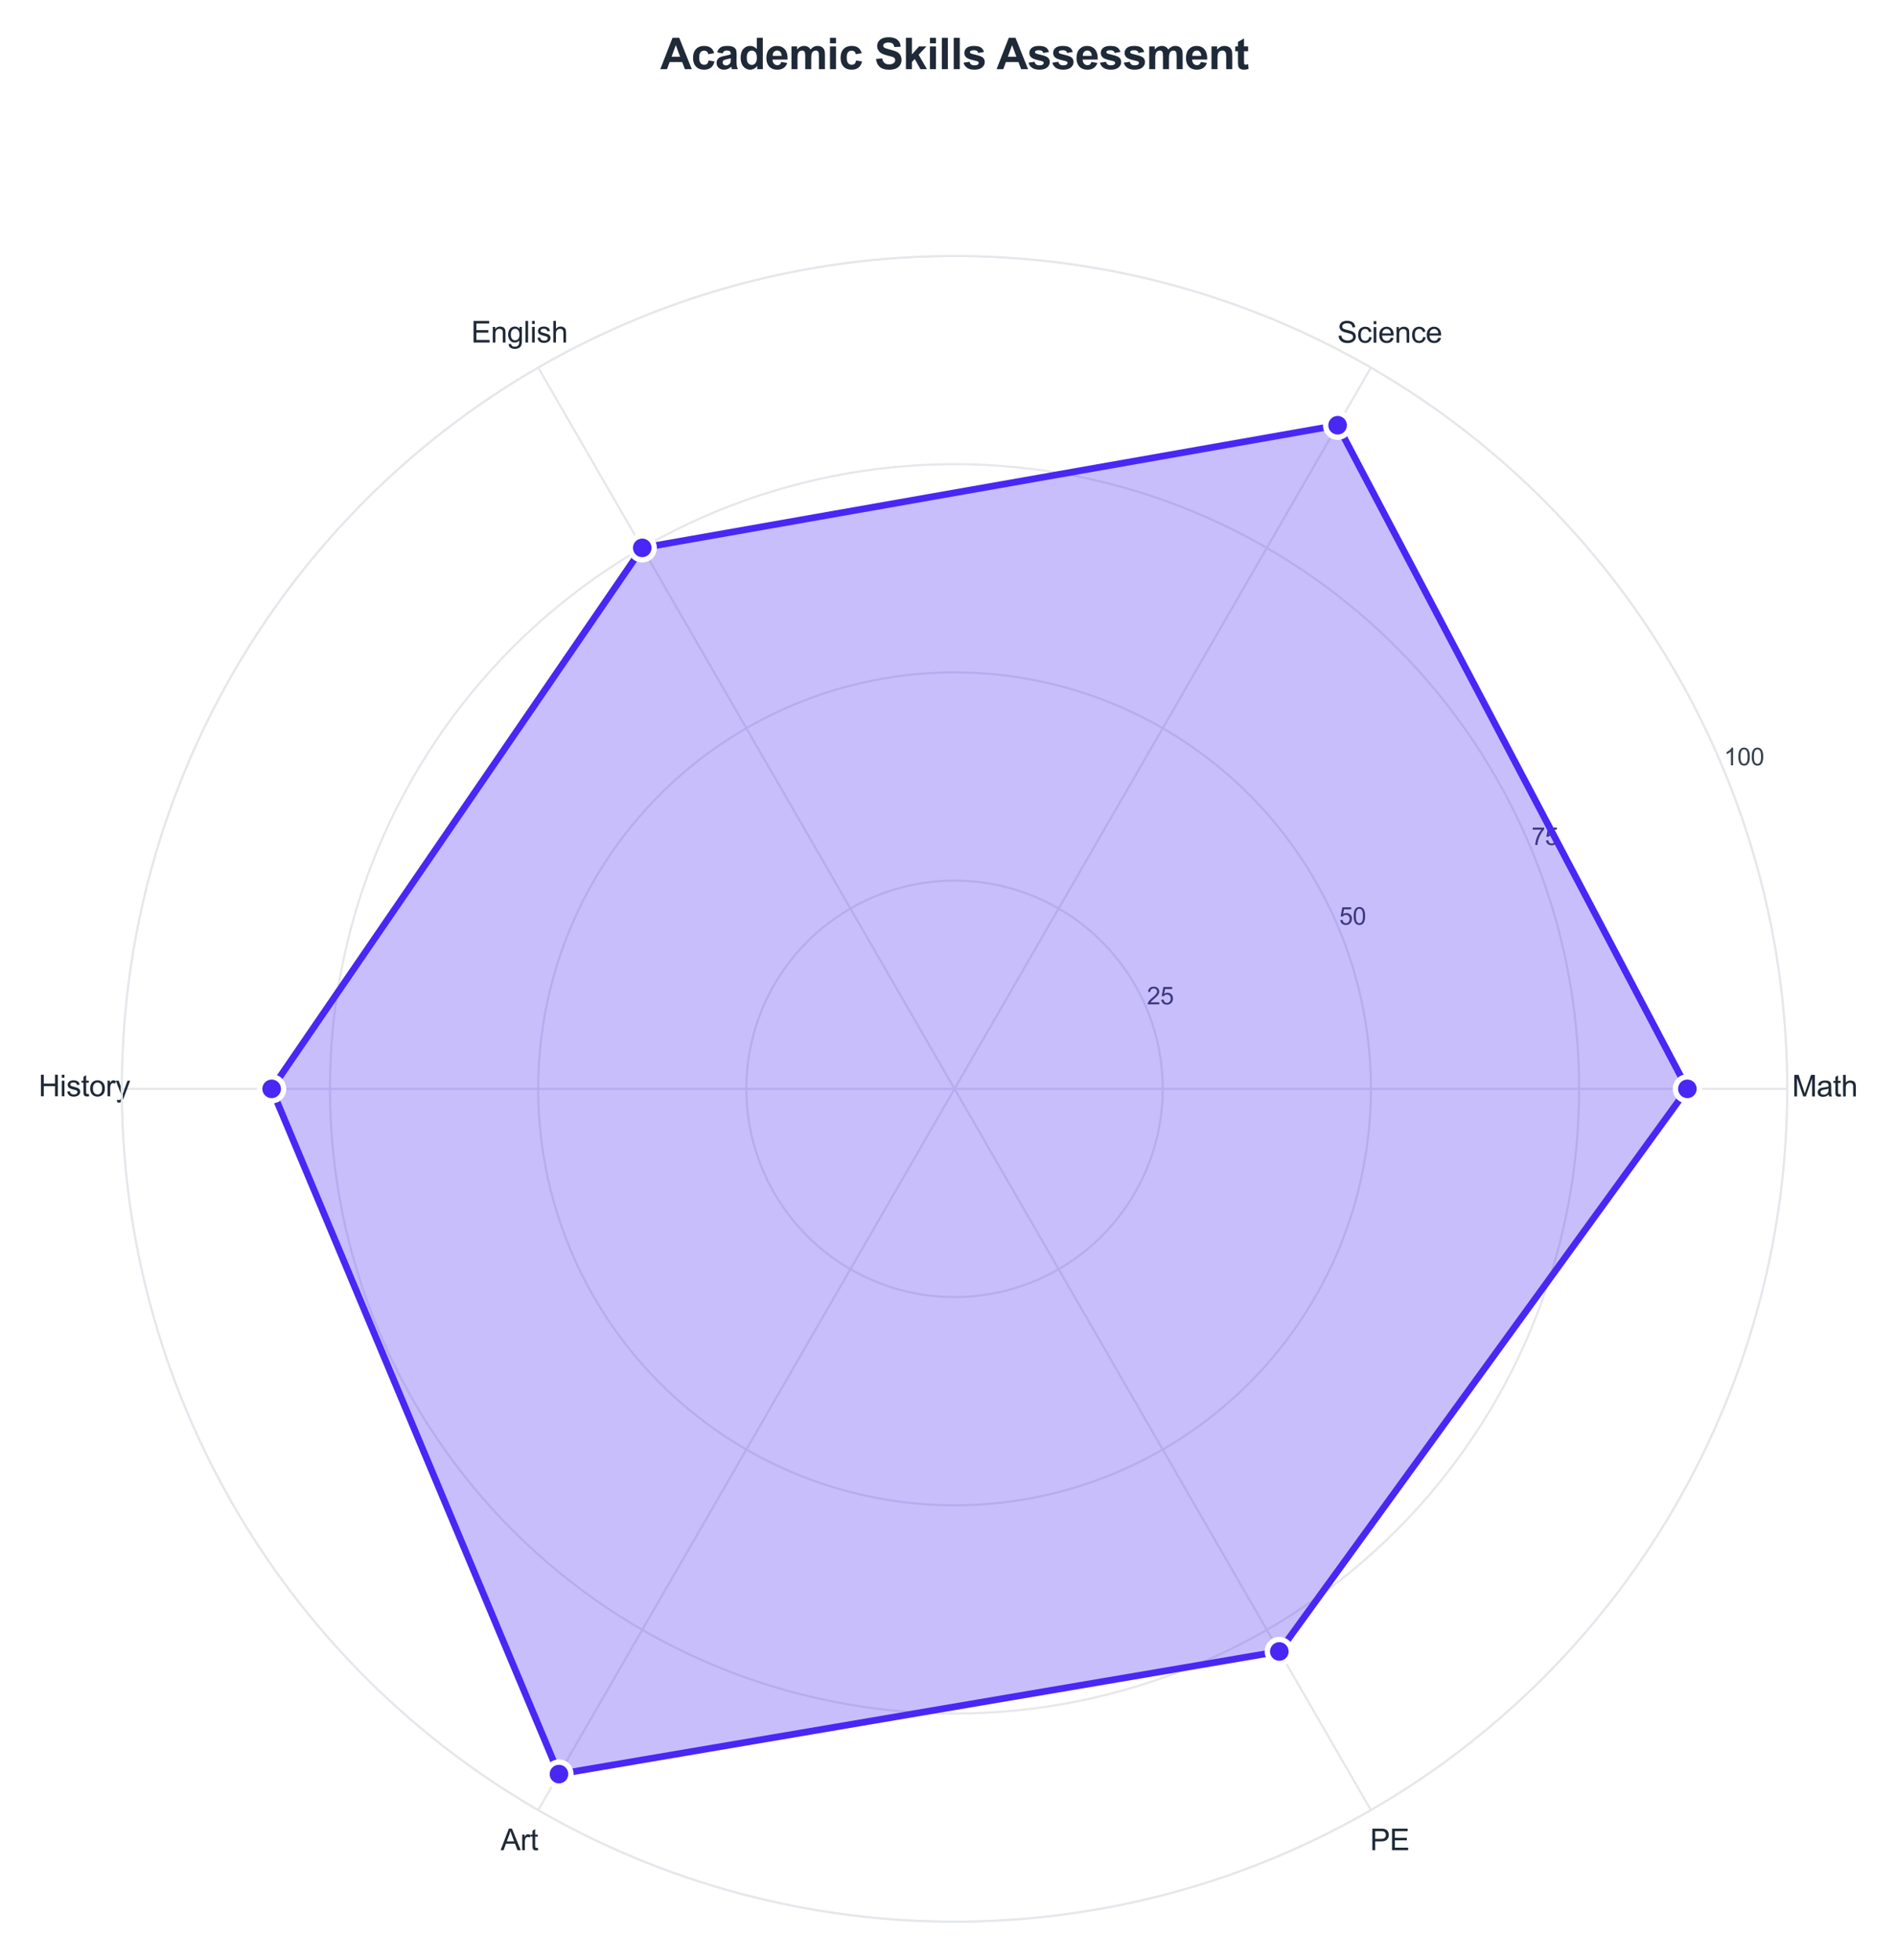 <?xml version="1.0" encoding="utf-8" standalone="no"?>
<!DOCTYPE svg PUBLIC "-//W3C//DTD SVG 1.1//EN"
  "http://www.w3.org/Graphics/SVG/1.1/DTD/svg11.dtd">
<svg xmlns:xlink="http://www.w3.org/1999/xlink" viewBox="0 0 708.666 732.583" xmlns="http://www.w3.org/2000/svg" version="1.1">
 <defs>
  <style type="text/css">*{stroke-linejoin: round; stroke-linecap: butt}</style>
 </defs>
 <g id="figure_1">
  <g id="patch_1">
   <path d="M 0 732.583 
L 708.666 732.583 
L 708.666 -0 
L 0 -0 
z
" style="fill: #ffffff"/>
  </g>
  <g id="axes_1">
   <g id="patch_2">
    <path d="M 668.04 406.919 
C 668.04 366.044 659.988 325.567 644.346 287.803 
C 628.704 250.04 605.776 215.725 576.873 186.822 
C 547.97 157.919 513.655 134.99 475.891 119.348 
C 438.128 103.706 397.651 95.655 356.776 95.655 
C 315.901 95.655 275.424 103.706 237.66 119.348 
C 199.897 134.99 165.582 157.919 136.679 186.822 
C 107.776 215.725 84.848 250.04 69.205 287.803 
C 53.563 325.567 45.512 366.044 45.512 406.919 
C 45.512 447.794 53.563 488.271 69.205 526.034 
C 84.848 563.798 107.776 598.113 136.679 627.016 
C 165.582 655.918 199.897 678.847 237.66 694.489 
C 275.424 710.131 315.901 718.183 356.776 718.183 
C 397.651 718.183 438.128 710.131 475.891 694.489 
C 513.655 678.847 547.97 655.918 576.873 627.016 
C 605.776 598.113 628.704 563.798 644.346 526.034 
C 659.988 488.271 668.04 447.794 668.04 406.919 
M 356.776 406.919 
C 356.776 406.919 356.776 406.919 356.776 406.919 
C 356.776 406.919 356.776 406.919 356.776 406.919 
C 356.776 406.919 356.776 406.919 356.776 406.919 
C 356.776 406.919 356.776 406.919 356.776 406.919 
C 356.776 406.919 356.776 406.919 356.776 406.919 
C 356.776 406.919 356.776 406.919 356.776 406.919 
C 356.776 406.919 356.776 406.919 356.776 406.919 
C 356.776 406.919 356.776 406.919 356.776 406.919 
C 356.776 406.919 356.776 406.919 356.776 406.919 
C 356.776 406.919 356.776 406.919 356.776 406.919 
C 356.776 406.919 356.776 406.919 356.776 406.919 
C 356.776 406.919 356.776 406.919 356.776 406.919 
C 356.776 406.919 356.776 406.919 356.776 406.919 
C 356.776 406.919 356.776 406.919 356.776 406.919 
C 356.776 406.919 356.776 406.919 356.776 406.919 
C 356.776 406.919 356.776 406.919 356.776 406.919 
z
" style="fill: #ffffff"/>
   </g>
   <g id="matplotlib.axis_1">
    <g id="xtick_1">
     <g id="line2d_1">
      <path d="M 356.776 406.919 
L 668.04 406.919 
" clip-path="url(#p0f8db0bcf5)" style="fill: none; stroke: #e5e7eb; stroke-width: 0.8; stroke-linecap: round"/>
     </g>
     <g id="text_1">
      <!-- Math -->
      <g style="fill: #1f2937" transform="translate(669.814 409.762) scale(0.11 -0.11)">
       <defs>
        <path id="ArialMT-4d" d="M 475 0 
L 475 4581 
L 1388 4581 
L 2472 1338 
Q 2622 884 2691 659 
Q 2769 909 2934 1394 
L 4031 4581 
L 4847 4581 
L 4847 0 
L 4263 0 
L 4263 3834 
L 2931 0 
L 2384 0 
L 1059 3900 
L 1059 0 
L 475 0 
z
" transform="scale(0.016)"/>
        <path id="ArialMT-61" d="M 2588 409 
Q 2275 144 1986 34 
Q 1697 -75 1366 -75 
Q 819 -75 525 192 
Q 231 459 231 875 
Q 231 1119 342 1320 
Q 453 1522 633 1644 
Q 813 1766 1038 1828 
Q 1203 1872 1538 1913 
Q 2219 1994 2541 2106 
Q 2544 2222 2544 2253 
Q 2544 2597 2384 2738 
Q 2169 2928 1744 2928 
Q 1347 2928 1158 2789 
Q 969 2650 878 2297 
L 328 2372 
Q 403 2725 575 2942 
Q 747 3159 1072 3276 
Q 1397 3394 1825 3394 
Q 2250 3394 2515 3294 
Q 2781 3194 2906 3042 
Q 3031 2891 3081 2659 
Q 3109 2516 3109 2141 
L 3109 1391 
Q 3109 606 3145 398 
Q 3181 191 3288 0 
L 2700 0 
Q 2613 175 2588 409 
z
M 2541 1666 
Q 2234 1541 1622 1453 
Q 1275 1403 1131 1340 
Q 988 1278 909 1158 
Q 831 1038 831 891 
Q 831 666 1001 516 
Q 1172 366 1500 366 
Q 1825 366 2078 508 
Q 2331 650 2450 897 
Q 2541 1088 2541 1459 
L 2541 1666 
z
" transform="scale(0.016)"/>
        <path id="ArialMT-74" d="M 1650 503 
L 1731 6 
Q 1494 -44 1306 -44 
Q 1000 -44 831 53 
Q 663 150 594 308 
Q 525 466 525 972 
L 525 2881 
L 113 2881 
L 113 3319 
L 525 3319 
L 525 4141 
L 1084 4478 
L 1084 3319 
L 1650 3319 
L 1650 2881 
L 1084 2881 
L 1084 941 
Q 1084 700 1114 631 
Q 1144 563 1211 522 
Q 1278 481 1403 481 
Q 1497 481 1650 503 
z
" transform="scale(0.016)"/>
        <path id="ArialMT-68" d="M 422 0 
L 422 4581 
L 984 4581 
L 984 2938 
Q 1378 3394 1978 3394 
Q 2347 3394 2619 3248 
Q 2891 3103 3008 2847 
Q 3125 2591 3125 2103 
L 3125 0 
L 2563 0 
L 2563 2103 
Q 2563 2525 2380 2717 
Q 2197 2909 1863 2909 
Q 1613 2909 1392 2779 
Q 1172 2650 1078 2428 
Q 984 2206 984 1816 
L 984 0 
L 422 0 
z
" transform="scale(0.016)"/>
       </defs>
       <use xlink:href="#ArialMT-4d"/>
       <use xlink:href="#ArialMT-61" transform="translate(83.301 0)"/>
       <use xlink:href="#ArialMT-74" transform="translate(138.916 0)"/>
       <use xlink:href="#ArialMT-68" transform="translate(166.699 0)"/>
      </g>
     </g>
    </g>
    <g id="xtick_2">
     <g id="line2d_2">
      <path d="M 356.776 406.919 
L 512.408 137.356 
" clip-path="url(#p0f8db0bcf5)" style="fill: none; stroke: #e5e7eb; stroke-width: 0.8; stroke-linecap: round"/>
     </g>
     <g id="text_2">
      <!-- Science -->
      <g style="fill: #1f2937" transform="translate(499.842 128.076) scale(0.11 -0.11)">
       <defs>
        <path id="ArialMT-53" d="M 288 1472 
L 859 1522 
Q 900 1178 1048 958 
Q 1197 738 1509 602 
Q 1822 466 2213 466 
Q 2559 466 2825 569 
Q 3091 672 3220 851 
Q 3350 1031 3350 1244 
Q 3350 1459 3225 1620 
Q 3100 1781 2813 1891 
Q 2628 1963 1997 2114 
Q 1366 2266 1113 2400 
Q 784 2572 623 2826 
Q 463 3081 463 3397 
Q 463 3744 659 4045 
Q 856 4347 1234 4503 
Q 1613 4659 2075 4659 
Q 2584 4659 2973 4495 
Q 3363 4331 3572 4012 
Q 3781 3694 3797 3291 
L 3216 3247 
Q 3169 3681 2898 3903 
Q 2628 4125 2100 4125 
Q 1550 4125 1298 3923 
Q 1047 3722 1047 3438 
Q 1047 3191 1225 3031 
Q 1400 2872 2139 2705 
Q 2878 2538 3153 2413 
Q 3553 2228 3743 1945 
Q 3934 1663 3934 1294 
Q 3934 928 3725 604 
Q 3516 281 3123 101 
Q 2731 -78 2241 -78 
Q 1619 -78 1198 103 
Q 778 284 539 648 
Q 300 1013 288 1472 
z
" transform="scale(0.016)"/>
        <path id="ArialMT-63" d="M 2588 1216 
L 3141 1144 
Q 3050 572 2676 248 
Q 2303 -75 1759 -75 
Q 1078 -75 664 370 
Q 250 816 250 1647 
Q 250 2184 428 2587 
Q 606 2991 970 3192 
Q 1334 3394 1763 3394 
Q 2303 3394 2647 3120 
Q 2991 2847 3088 2344 
L 2541 2259 
Q 2463 2594 2264 2762 
Q 2066 2931 1784 2931 
Q 1359 2931 1093 2626 
Q 828 2322 828 1663 
Q 828 994 1084 691 
Q 1341 388 1753 388 
Q 2084 388 2306 591 
Q 2528 794 2588 1216 
z
" transform="scale(0.016)"/>
        <path id="ArialMT-69" d="M 425 3934 
L 425 4581 
L 988 4581 
L 988 3934 
L 425 3934 
z
M 425 0 
L 425 3319 
L 988 3319 
L 988 0 
L 425 0 
z
" transform="scale(0.016)"/>
        <path id="ArialMT-65" d="M 2694 1069 
L 3275 997 
Q 3138 488 2766 206 
Q 2394 -75 1816 -75 
Q 1088 -75 661 373 
Q 234 822 234 1631 
Q 234 2469 665 2931 
Q 1097 3394 1784 3394 
Q 2450 3394 2872 2941 
Q 3294 2488 3294 1666 
Q 3294 1616 3291 1516 
L 816 1516 
Q 847 969 1125 678 
Q 1403 388 1819 388 
Q 2128 388 2347 550 
Q 2566 713 2694 1069 
z
M 847 1978 
L 2700 1978 
Q 2663 2397 2488 2606 
Q 2219 2931 1791 2931 
Q 1403 2931 1139 2672 
Q 875 2413 847 1978 
z
" transform="scale(0.016)"/>
        <path id="ArialMT-6e" d="M 422 0 
L 422 3319 
L 928 3319 
L 928 2847 
Q 1294 3394 1984 3394 
Q 2284 3394 2536 3286 
Q 2788 3178 2913 3003 
Q 3038 2828 3088 2588 
Q 3119 2431 3119 2041 
L 3119 0 
L 2556 0 
L 2556 2019 
Q 2556 2363 2490 2533 
Q 2425 2703 2258 2804 
Q 2091 2906 1866 2906 
Q 1506 2906 1245 2678 
Q 984 2450 984 1813 
L 984 0 
L 422 0 
z
" transform="scale(0.016)"/>
       </defs>
       <use xlink:href="#ArialMT-53"/>
       <use xlink:href="#ArialMT-63" transform="translate(66.699 0)"/>
       <use xlink:href="#ArialMT-69" transform="translate(116.699 0)"/>
       <use xlink:href="#ArialMT-65" transform="translate(138.916 0)"/>
       <use xlink:href="#ArialMT-6e" transform="translate(194.531 0)"/>
       <use xlink:href="#ArialMT-63" transform="translate(250.146 0)"/>
       <use xlink:href="#ArialMT-65" transform="translate(300.146 0)"/>
      </g>
     </g>
    </g>
    <g id="xtick_3">
     <g id="line2d_3">
      <path d="M 356.776 406.919 
L 201.144 137.356 
" clip-path="url(#p0f8db0bcf5)" style="fill: none; stroke: #e5e7eb; stroke-width: 0.8; stroke-linecap: round"/>
     </g>
     <g id="text_3">
      <!-- English -->
      <g style="fill: #1f2937" transform="translate(176.106 128.011) scale(0.11 -0.11)">
       <defs>
        <path id="ArialMT-45" d="M 506 0 
L 506 4581 
L 3819 4581 
L 3819 4041 
L 1113 4041 
L 1113 2638 
L 3647 2638 
L 3647 2100 
L 1113 2100 
L 1113 541 
L 3925 541 
L 3925 0 
L 506 0 
z
" transform="scale(0.016)"/>
        <path id="ArialMT-67" d="M 319 -275 
L 866 -356 
Q 900 -609 1056 -725 
Q 1266 -881 1628 -881 
Q 2019 -881 2231 -725 
Q 2444 -569 2519 -288 
Q 2563 -116 2559 434 
Q 2191 0 1641 0 
Q 956 0 581 494 
Q 206 988 206 1678 
Q 206 2153 378 2554 
Q 550 2956 876 3175 
Q 1203 3394 1644 3394 
Q 2231 3394 2613 2919 
L 2613 3319 
L 3131 3319 
L 3131 450 
Q 3131 -325 2973 -648 
Q 2816 -972 2473 -1159 
Q 2131 -1347 1631 -1347 
Q 1038 -1347 672 -1080 
Q 306 -813 319 -275 
z
M 784 1719 
Q 784 1066 1043 766 
Q 1303 466 1694 466 
Q 2081 466 2343 764 
Q 2606 1063 2606 1700 
Q 2606 2309 2336 2618 
Q 2066 2928 1684 2928 
Q 1309 2928 1046 2623 
Q 784 2319 784 1719 
z
" transform="scale(0.016)"/>
        <path id="ArialMT-6c" d="M 409 0 
L 409 4581 
L 972 4581 
L 972 0 
L 409 0 
z
" transform="scale(0.016)"/>
        <path id="ArialMT-73" d="M 197 991 
L 753 1078 
Q 800 744 1014 566 
Q 1228 388 1613 388 
Q 2000 388 2187 545 
Q 2375 703 2375 916 
Q 2375 1106 2209 1216 
Q 2094 1291 1634 1406 
Q 1016 1563 777 1677 
Q 538 1791 414 1992 
Q 291 2194 291 2438 
Q 291 2659 392 2848 
Q 494 3038 669 3163 
Q 800 3259 1026 3326 
Q 1253 3394 1513 3394 
Q 1903 3394 2198 3281 
Q 2494 3169 2634 2976 
Q 2775 2784 2828 2463 
L 2278 2388 
Q 2241 2644 2061 2787 
Q 1881 2931 1553 2931 
Q 1166 2931 1000 2803 
Q 834 2675 834 2503 
Q 834 2394 903 2306 
Q 972 2216 1119 2156 
Q 1203 2125 1616 2013 
Q 2213 1853 2448 1751 
Q 2684 1650 2818 1456 
Q 2953 1263 2953 975 
Q 2953 694 2789 445 
Q 2625 197 2315 61 
Q 2006 -75 1616 -75 
Q 969 -75 630 194 
Q 291 463 197 991 
z
" transform="scale(0.016)"/>
       </defs>
       <use xlink:href="#ArialMT-45"/>
       <use xlink:href="#ArialMT-6e" transform="translate(66.699 0)"/>
       <use xlink:href="#ArialMT-67" transform="translate(122.314 0)"/>
       <use xlink:href="#ArialMT-6c" transform="translate(177.93 0)"/>
       <use xlink:href="#ArialMT-69" transform="translate(200.146 0)"/>
       <use xlink:href="#ArialMT-73" transform="translate(222.363 0)"/>
       <use xlink:href="#ArialMT-68" transform="translate(272.363 0)"/>
      </g>
     </g>
    </g>
    <g id="xtick_4">
     <g id="line2d_4">
      <path d="M 356.776 406.919 
L 45.512 406.919 
" clip-path="url(#p0f8db0bcf5)" style="fill: none; stroke: #e5e7eb; stroke-width: 0.8; stroke-linecap: round"/>
     </g>
     <g id="text_4">
      <!-- History -->
      <g style="fill: #1f2937" transform="translate(14.4 409.698) scale(0.11 -0.11)">
       <defs>
        <path id="ArialMT-48" d="M 513 0 
L 513 4581 
L 1119 4581 
L 1119 2700 
L 3500 2700 
L 3500 4581 
L 4106 4581 
L 4106 0 
L 3500 0 
L 3500 2159 
L 1119 2159 
L 1119 0 
L 513 0 
z
" transform="scale(0.016)"/>
        <path id="ArialMT-6f" d="M 213 1659 
Q 213 2581 725 3025 
Q 1153 3394 1769 3394 
Q 2453 3394 2887 2945 
Q 3322 2497 3322 1706 
Q 3322 1066 3130 698 
Q 2938 331 2570 128 
Q 2203 -75 1769 -75 
Q 1072 -75 642 372 
Q 213 819 213 1659 
z
M 791 1659 
Q 791 1022 1069 705 
Q 1347 388 1769 388 
Q 2188 388 2466 706 
Q 2744 1025 2744 1678 
Q 2744 2294 2464 2611 
Q 2184 2928 1769 2928 
Q 1347 2928 1069 2612 
Q 791 2297 791 1659 
z
" transform="scale(0.016)"/>
        <path id="ArialMT-72" d="M 416 0 
L 416 3319 
L 922 3319 
L 922 2816 
Q 1116 3169 1280 3281 
Q 1444 3394 1641 3394 
Q 1925 3394 2219 3213 
L 2025 2691 
Q 1819 2813 1613 2813 
Q 1428 2813 1281 2702 
Q 1134 2591 1072 2394 
Q 978 2094 978 1738 
L 978 0 
L 416 0 
z
" transform="scale(0.016)"/>
        <path id="ArialMT-79" d="M 397 -1278 
L 334 -750 
Q 519 -800 656 -800 
Q 844 -800 956 -737 
Q 1069 -675 1141 -563 
Q 1194 -478 1313 -144 
Q 1328 -97 1363 -6 
L 103 3319 
L 709 3319 
L 1400 1397 
Q 1534 1031 1641 628 
Q 1738 1016 1872 1384 
L 2581 3319 
L 3144 3319 
L 1881 -56 
Q 1678 -603 1566 -809 
Q 1416 -1088 1222 -1217 
Q 1028 -1347 759 -1347 
Q 597 -1347 397 -1278 
z
" transform="scale(0.016)"/>
       </defs>
       <use xlink:href="#ArialMT-48"/>
       <use xlink:href="#ArialMT-69" transform="translate(72.217 0)"/>
       <use xlink:href="#ArialMT-73" transform="translate(94.434 0)"/>
       <use xlink:href="#ArialMT-74" transform="translate(144.434 0)"/>
       <use xlink:href="#ArialMT-6f" transform="translate(172.217 0)"/>
       <use xlink:href="#ArialMT-72" transform="translate(227.832 0)"/>
       <use xlink:href="#ArialMT-79" transform="translate(261.133 0)"/>
      </g>
     </g>
    </g>
    <g id="xtick_5">
     <g id="line2d_5">
      <path d="M 356.776 406.919 
L 201.144 676.481 
" clip-path="url(#p0f8db0bcf5)" style="fill: none; stroke: #e5e7eb; stroke-width: 0.8; stroke-linecap: round"/>
     </g>
     <g id="text_5">
      <!-- Art -->
      <g style="fill: #1f2937" transform="translate(187.116 691.449) scale(0.11 -0.11)">
       <defs>
        <path id="ArialMT-41" d="M -9 0 
L 1750 4581 
L 2403 4581 
L 4278 0 
L 3588 0 
L 3053 1388 
L 1138 1388 
L 634 0 
L -9 0 
z
M 1313 1881 
L 2866 1881 
L 2388 3150 
Q 2169 3728 2063 4100 
Q 1975 3659 1816 3225 
L 1313 1881 
z
" transform="scale(0.016)"/>
       </defs>
       <use xlink:href="#ArialMT-41"/>
       <use xlink:href="#ArialMT-72" transform="translate(66.699 0)"/>
       <use xlink:href="#ArialMT-74" transform="translate(100 0)"/>
      </g>
     </g>
    </g>
    <g id="xtick_6">
     <g id="line2d_6">
      <path d="M 356.776 406.919 
L 512.408 676.481 
" clip-path="url(#p0f8db0bcf5)" style="fill: none; stroke: #e5e7eb; stroke-width: 0.8; stroke-linecap: round"/>
     </g>
     <g id="text_6">
      <!-- PE -->
      <g style="fill: #1f2937" transform="translate(512.071 691.449) scale(0.11 -0.11)">
       <defs>
        <path id="ArialMT-50" d="M 494 0 
L 494 4581 
L 2222 4581 
Q 2678 4581 2919 4538 
Q 3256 4481 3484 4323 
Q 3713 4166 3852 3881 
Q 3991 3597 3991 3256 
Q 3991 2672 3619 2267 
Q 3247 1863 2275 1863 
L 1100 1863 
L 1100 0 
L 494 0 
z
M 1100 2403 
L 2284 2403 
Q 2872 2403 3119 2622 
Q 3366 2841 3366 3238 
Q 3366 3525 3220 3729 
Q 3075 3934 2838 4000 
Q 2684 4041 2272 4041 
L 1100 4041 
L 1100 2403 
z
" transform="scale(0.016)"/>
       </defs>
       <use xlink:href="#ArialMT-50"/>
       <use xlink:href="#ArialMT-45" transform="translate(66.699 0)"/>
      </g>
     </g>
    </g>
   </g>
   <g id="matplotlib.axis_2">
    <g id="ytick_1">
     <g id="line2d_7">
      <path d="M 434.592 406.919 
C 434.592 396.7 432.579 386.581 428.668 377.14 
C 424.758 367.699 419.026 359.12 411.8 351.895 
C 404.574 344.669 395.996 338.937 386.555 335.026 
C 377.114 331.116 366.995 329.103 356.776 329.103 
C 346.557 329.103 336.438 331.116 326.997 335.026 
C 317.556 338.937 308.977 344.669 301.752 351.895 
C 294.526 359.12 288.794 367.699 284.883 377.14 
C 280.973 386.581 278.96 396.7 278.96 406.919 
C 278.96 417.137 280.973 427.257 284.883 436.698 
C 288.794 446.138 294.526 454.717 301.752 461.943 
C 308.977 469.169 317.556 474.901 326.997 478.811 
C 336.438 482.722 346.557 484.735 356.776 484.735 
C 366.995 484.735 377.114 482.722 386.555 478.811 
C 395.996 474.901 404.574 469.169 411.8 461.943 
C 419.026 454.717 424.758 446.138 428.668 436.698 
C 432.579 427.257 434.592 417.137 434.592 406.919 
" clip-path="url(#p0f8db0bcf5)" style="fill: none; stroke: #e5e7eb; stroke-width: 0.8; stroke-linecap: round"/>
     </g>
     <g id="text_7">
      <!-- 25 -->
      <g style="fill: #374151" transform="translate(428.668 375.351) scale(0.09 -0.09)">
       <defs>
        <path id="ArialMT-32" d="M 3222 541 
L 3222 0 
L 194 0 
Q 188 203 259 391 
Q 375 700 629 1000 
Q 884 1300 1366 1694 
Q 2113 2306 2375 2664 
Q 2638 3022 2638 3341 
Q 2638 3675 2398 3904 
Q 2159 4134 1775 4134 
Q 1369 4134 1125 3890 
Q 881 3647 878 3216 
L 300 3275 
Q 359 3922 746 4261 
Q 1134 4600 1788 4600 
Q 2447 4600 2831 4234 
Q 3216 3869 3216 3328 
Q 3216 3053 3103 2787 
Q 2991 2522 2730 2228 
Q 2469 1934 1863 1422 
Q 1356 997 1212 845 
Q 1069 694 975 541 
L 3222 541 
z
" transform="scale(0.016)"/>
        <path id="ArialMT-35" d="M 266 1200 
L 856 1250 
Q 922 819 1161 601 
Q 1400 384 1738 384 
Q 2144 384 2425 690 
Q 2706 997 2706 1503 
Q 2706 1984 2436 2262 
Q 2166 2541 1728 2541 
Q 1456 2541 1237 2417 
Q 1019 2294 894 2097 
L 366 2166 
L 809 4519 
L 3088 4519 
L 3088 3981 
L 1259 3981 
L 1013 2750 
Q 1425 3038 1878 3038 
Q 2478 3038 2890 2622 
Q 3303 2206 3303 1553 
Q 3303 931 2941 478 
Q 2500 -78 1738 -78 
Q 1113 -78 717 272 
Q 322 622 266 1200 
z
" transform="scale(0.016)"/>
       </defs>
       <use xlink:href="#ArialMT-32"/>
       <use xlink:href="#ArialMT-35" transform="translate(55.615 0)"/>
      </g>
     </g>
    </g>
    <g id="ytick_2">
     <g id="line2d_8">
      <path d="M 512.408 406.919 
C 512.408 386.481 508.382 366.243 500.561 347.361 
C 492.74 328.479 481.276 311.322 466.824 296.87 
C 452.373 282.419 435.215 270.955 416.334 263.134 
C 397.452 255.312 377.213 251.287 356.776 251.287 
C 336.338 251.287 316.1 255.312 297.218 263.134 
C 278.336 270.955 261.179 282.419 246.727 296.87 
C 232.276 311.322 220.812 328.479 212.991 347.361 
C 205.17 366.243 201.144 386.481 201.144 406.919 
C 201.144 427.356 205.17 447.595 212.991 466.477 
C 220.812 485.358 232.276 502.516 246.727 516.967 
C 261.179 531.419 278.336 542.883 297.218 550.704 
C 316.1 558.525 336.338 562.551 356.776 562.551 
C 377.213 562.551 397.452 558.525 416.334 550.704 
C 435.215 542.883 452.373 531.419 466.824 516.967 
C 481.276 502.516 492.74 485.358 500.561 466.477 
C 508.382 447.595 512.408 427.356 512.408 406.919 
" clip-path="url(#p0f8db0bcf5)" style="fill: none; stroke: #e5e7eb; stroke-width: 0.8; stroke-linecap: round"/>
     </g>
     <g id="text_8">
      <!-- 50 -->
      <g style="fill: #374151" transform="translate(500.561 345.572) scale(0.09 -0.09)">
       <defs>
        <path id="ArialMT-30" d="M 266 2259 
Q 266 3072 433 3567 
Q 600 4063 929 4331 
Q 1259 4600 1759 4600 
Q 2128 4600 2406 4451 
Q 2684 4303 2865 4023 
Q 3047 3744 3150 3342 
Q 3253 2941 3253 2259 
Q 3253 1453 3087 958 
Q 2922 463 2592 192 
Q 2263 -78 1759 -78 
Q 1097 -78 719 397 
Q 266 969 266 2259 
z
M 844 2259 
Q 844 1131 1108 757 
Q 1372 384 1759 384 
Q 2147 384 2411 759 
Q 2675 1134 2675 2259 
Q 2675 3391 2411 3762 
Q 2147 4134 1753 4134 
Q 1366 4134 1134 3806 
Q 844 3388 844 2259 
z
" transform="scale(0.016)"/>
       </defs>
       <use xlink:href="#ArialMT-35"/>
       <use xlink:href="#ArialMT-30" transform="translate(55.615 0)"/>
      </g>
     </g>
    </g>
    <g id="ytick_3">
     <g id="line2d_9">
      <path d="M 590.224 406.919 
C 590.224 376.263 584.185 345.905 572.454 317.582 
C 560.722 289.26 543.526 263.523 521.849 241.846 
C 500.171 220.169 474.435 202.972 446.113 191.241 
C 417.79 179.509 387.432 173.471 356.776 173.471 
C 326.12 173.471 295.762 179.509 267.439 191.241 
C 239.117 202.972 213.38 220.169 191.703 241.846 
C 170.026 263.523 152.83 289.26 141.098 317.582 
C 129.366 345.905 123.328 376.263 123.328 406.919 
C 123.328 437.575 129.366 467.933 141.098 496.255 
C 152.83 524.578 170.026 550.314 191.703 571.991 
C 213.38 593.669 239.117 610.865 267.439 622.597 
C 295.762 634.328 326.12 640.367 356.776 640.367 
C 387.432 640.367 417.79 634.328 446.113 622.597 
C 474.435 610.865 500.171 593.669 521.849 571.991 
C 543.526 550.314 560.722 524.578 572.454 496.255 
C 584.185 467.933 590.224 437.575 590.224 406.919 
" clip-path="url(#p0f8db0bcf5)" style="fill: none; stroke: #e5e7eb; stroke-width: 0.8; stroke-linecap: round"/>
     </g>
     <g id="text_9">
      <!-- 75 -->
      <g style="fill: #374151" transform="translate(572.454 315.793) scale(0.09 -0.09)">
       <defs>
        <path id="ArialMT-37" d="M 303 3981 
L 303 4522 
L 3269 4522 
L 3269 4084 
Q 2831 3619 2401 2847 
Q 1972 2075 1738 1259 
Q 1569 684 1522 0 
L 944 0 
Q 953 541 1156 1306 
Q 1359 2072 1739 2783 
Q 2119 3494 2547 3981 
L 303 3981 
z
" transform="scale(0.016)"/>
       </defs>
       <use xlink:href="#ArialMT-37"/>
       <use xlink:href="#ArialMT-35" transform="translate(55.615 0)"/>
      </g>
     </g>
    </g>
    <g id="ytick_4">
     <g id="line2d_10">
      <path d="M 668.04 406.919 
C 668.04 366.044 659.988 325.567 644.346 287.803 
C 628.704 250.04 605.776 215.725 576.873 186.822 
C 547.97 157.919 513.655 134.99 475.891 119.348 
C 438.128 103.706 397.651 95.655 356.776 95.655 
C 315.901 95.655 275.424 103.706 237.66 119.348 
C 199.897 134.99 165.582 157.919 136.679 186.822 
C 107.776 215.725 84.848 250.04 69.205 287.803 
C 53.563 325.567 45.512 366.044 45.512 406.919 
C 45.512 447.794 53.563 488.271 69.205 526.034 
C 84.848 563.798 107.776 598.113 136.679 627.016 
C 165.582 655.918 199.897 678.847 237.66 694.489 
C 275.424 710.131 315.901 718.183 356.776 718.183 
C 397.651 718.183 438.128 710.131 475.891 694.489 
C 513.655 678.847 547.97 655.918 576.873 627.016 
C 605.776 598.113 628.704 563.798 644.346 526.034 
C 659.988 488.271 668.04 447.794 668.04 406.919 
" clip-path="url(#p0f8db0bcf5)" style="fill: none; stroke: #e5e7eb; stroke-width: 0.8; stroke-linecap: round"/>
     </g>
     <g id="text_10">
      <!-- 100 -->
      <g style="fill: #374151" transform="translate(644.346 286.014) scale(0.09 -0.09)">
       <defs>
        <path id="ArialMT-31" d="M 2384 0 
L 1822 0 
L 1822 3584 
Q 1619 3391 1289 3197 
Q 959 3003 697 2906 
L 697 3450 
Q 1169 3672 1522 3987 
Q 1875 4303 2022 4600 
L 2384 4600 
L 2384 0 
z
" transform="scale(0.016)"/>
       </defs>
       <use xlink:href="#ArialMT-31"/>
       <use xlink:href="#ArialMT-30" transform="translate(55.615 0)"/>
       <use xlink:href="#ArialMT-30" transform="translate(111.23 0)"/>
      </g>
     </g>
    </g>
   </g>
   <g id="patch_3">
    <path d="M 630.688 406.919 
L 499.957 158.921 
L 240.052 204.747 
L 101.539 406.919 
L 208.925 663.003 
L 478.169 617.178 
z
" clip-path="url(#p0f8db0bcf5)" style="fill: #4927f5; opacity: 0.3; stroke: #4927f5; stroke-linejoin: miter"/>
   </g>
   <g id="line2d_11">
    <path d="M 630.688 406.919 
L 499.957 158.921 
L 240.052 204.747 
L 101.539 406.919 
L 208.925 663.003 
L 478.169 617.178 
L 630.688 406.919 
" clip-path="url(#p0f8db0bcf5)" style="fill: none; stroke: #4927f5; stroke-width: 2.5; stroke-linecap: round"/>
   </g>
   <g id="patch_4">
    <path d="M 668.04 406.919 
C 668.04 366.044 659.988 325.567 644.346 287.803 
C 628.704 250.04 605.776 215.725 576.873 186.822 
C 547.97 157.919 513.655 134.99 475.891 119.348 
C 438.128 103.706 397.651 95.655 356.776 95.655 
C 315.901 95.655 275.424 103.706 237.66 119.348 
C 199.897 134.99 165.582 157.919 136.679 186.822 
C 107.776 215.725 84.848 250.04 69.205 287.803 
C 53.563 325.567 45.512 366.044 45.512 406.919 
C 45.512 447.794 53.563 488.271 69.205 526.034 
C 84.848 563.798 107.776 598.113 136.679 627.016 
C 165.582 655.918 199.897 678.847 237.66 694.489 
C 275.424 710.131 315.901 718.183 356.776 718.183 
C 397.651 718.183 438.128 710.131 475.891 694.489 
C 513.655 678.847 547.97 655.918 576.873 627.016 
C 605.776 598.113 628.704 563.798 644.346 526.034 
C 659.988 488.271 668.04 447.794 668.04 406.919 
" style="fill: none; stroke: #e5e7eb; stroke-width: 0.8; stroke-linejoin: miter; stroke-linecap: square"/>
   </g>
   <g id="text_11">
    <!-- Academic Skills Assessment -->
    <g style="fill: #1f2937" transform="translate(246.801 25.852) scale(0.16 -0.16)">
     <defs>
      <path id="Arial-BoldMT-41" d="M 4597 0 
L 3591 0 
L 3191 1041 
L 1359 1041 
L 981 0 
L 0 0 
L 1784 4581 
L 2763 4581 
L 4597 0 
z
M 2894 1813 
L 2263 3513 
L 1644 1813 
L 2894 1813 
z
" transform="scale(0.016)"/>
      <path id="Arial-BoldMT-63" d="M 3353 2338 
L 2488 2181 
Q 2444 2441 2289 2572 
Q 2134 2703 1888 2703 
Q 1559 2703 1364 2476 
Q 1169 2250 1169 1719 
Q 1169 1128 1367 884 
Q 1566 641 1900 641 
Q 2150 641 2309 783 
Q 2469 925 2534 1272 
L 3397 1125 
Q 3263 531 2881 228 
Q 2500 -75 1859 -75 
Q 1131 -75 698 384 
Q 266 844 266 1656 
Q 266 2478 700 2936 
Q 1134 3394 1875 3394 
Q 2481 3394 2839 3133 
Q 3197 2872 3353 2338 
z
" transform="scale(0.016)"/>
      <path id="Arial-BoldMT-61" d="M 1116 2306 
L 319 2450 
Q 453 2931 781 3162 
Q 1109 3394 1756 3394 
Q 2344 3394 2631 3255 
Q 2919 3116 3036 2902 
Q 3153 2688 3153 2116 
L 3144 1091 
Q 3144 653 3186 445 
Q 3228 238 3344 0 
L 2475 0 
Q 2441 88 2391 259 
Q 2369 338 2359 363 
Q 2134 144 1878 34 
Q 1622 -75 1331 -75 
Q 819 -75 523 203 
Q 228 481 228 906 
Q 228 1188 362 1408 
Q 497 1628 739 1745 
Q 981 1863 1438 1950 
Q 2053 2066 2291 2166 
L 2291 2253 
Q 2291 2506 2166 2614 
Q 2041 2722 1694 2722 
Q 1459 2722 1328 2630 
Q 1197 2538 1116 2306 
z
M 2291 1594 
Q 2122 1538 1756 1459 
Q 1391 1381 1278 1306 
Q 1106 1184 1106 997 
Q 1106 813 1243 678 
Q 1381 544 1594 544 
Q 1831 544 2047 700 
Q 2206 819 2256 991 
Q 2291 1103 2291 1419 
L 2291 1594 
z
" transform="scale(0.016)"/>
      <path id="Arial-BoldMT-64" d="M 3503 0 
L 2688 0 
L 2688 488 
Q 2484 203 2207 64 
Q 1931 -75 1650 -75 
Q 1078 -75 670 386 
Q 263 847 263 1672 
Q 263 2516 659 2955 
Q 1056 3394 1663 3394 
Q 2219 3394 2625 2931 
L 2625 4581 
L 3503 4581 
L 3503 0 
z
M 1159 1731 
Q 1159 1200 1306 963 
Q 1519 619 1900 619 
Q 2203 619 2415 876 
Q 2628 1134 2628 1647 
Q 2628 2219 2422 2470 
Q 2216 2722 1894 2722 
Q 1581 2722 1370 2473 
Q 1159 2225 1159 1731 
z
" transform="scale(0.016)"/>
      <path id="Arial-BoldMT-65" d="M 2381 1056 
L 3256 909 
Q 3088 428 2723 176 
Q 2359 -75 1813 -75 
Q 947 -75 531 491 
Q 203 944 203 1634 
Q 203 2459 634 2926 
Q 1066 3394 1725 3394 
Q 2466 3394 2894 2905 
Q 3322 2416 3303 1406 
L 1103 1406 
Q 1113 1016 1316 798 
Q 1519 581 1822 581 
Q 2028 581 2168 693 
Q 2309 806 2381 1056 
z
M 2431 1944 
Q 2422 2325 2234 2523 
Q 2047 2722 1778 2722 
Q 1491 2722 1303 2513 
Q 1116 2303 1119 1944 
L 2431 1944 
z
" transform="scale(0.016)"/>
      <path id="Arial-BoldMT-6d" d="M 394 3319 
L 1203 3319 
L 1203 2866 
Q 1638 3394 2238 3394 
Q 2556 3394 2790 3262 
Q 3025 3131 3175 2866 
Q 3394 3131 3647 3262 
Q 3900 3394 4188 3394 
Q 4553 3394 4806 3245 
Q 5059 3097 5184 2809 
Q 5275 2597 5275 2122 
L 5275 0 
L 4397 0 
L 4397 1897 
Q 4397 2391 4306 2534 
Q 4184 2722 3931 2722 
Q 3747 2722 3584 2609 
Q 3422 2497 3350 2280 
Q 3278 2063 3278 1594 
L 3278 0 
L 2400 0 
L 2400 1819 
Q 2400 2303 2353 2443 
Q 2306 2584 2207 2653 
Q 2109 2722 1941 2722 
Q 1738 2722 1575 2612 
Q 1413 2503 1342 2297 
Q 1272 2091 1272 1613 
L 1272 0 
L 394 0 
L 394 3319 
z
" transform="scale(0.016)"/>
      <path id="Arial-BoldMT-69" d="M 459 3769 
L 459 4581 
L 1338 4581 
L 1338 3769 
L 459 3769 
z
M 459 0 
L 459 3319 
L 1338 3319 
L 1338 0 
L 459 0 
z
" transform="scale(0.016)"/>
      <path id="Arial-BoldMT-20" transform="scale(0.016)"/>
      <path id="Arial-BoldMT-53" d="M 231 1491 
L 1131 1578 
Q 1213 1125 1461 912 
Q 1709 700 2131 700 
Q 2578 700 2804 889 
Q 3031 1078 3031 1331 
Q 3031 1494 2936 1608 
Q 2841 1722 2603 1806 
Q 2441 1863 1863 2006 
Q 1119 2191 819 2459 
Q 397 2838 397 3381 
Q 397 3731 595 4036 
Q 794 4341 1167 4500 
Q 1541 4659 2069 4659 
Q 2931 4659 3367 4281 
Q 3803 3903 3825 3272 
L 2900 3231 
Q 2841 3584 2645 3739 
Q 2450 3894 2059 3894 
Q 1656 3894 1428 3728 
Q 1281 3622 1281 3444 
Q 1281 3281 1419 3166 
Q 1594 3019 2269 2859 
Q 2944 2700 3267 2529 
Q 3591 2359 3773 2064 
Q 3956 1769 3956 1334 
Q 3956 941 3737 597 
Q 3519 253 3119 86 
Q 2719 -81 2122 -81 
Q 1253 -81 787 320 
Q 322 722 231 1491 
z
" transform="scale(0.016)"/>
      <path id="Arial-BoldMT-6b" d="M 428 0 
L 428 4581 
L 1306 4581 
L 1306 2150 
L 2334 3319 
L 3416 3319 
L 2281 2106 
L 3497 0 
L 2550 0 
L 1716 1491 
L 1306 1063 
L 1306 0 
L 428 0 
z
" transform="scale(0.016)"/>
      <path id="Arial-BoldMT-6c" d="M 459 0 
L 459 4581 
L 1338 4581 
L 1338 0 
L 459 0 
z
" transform="scale(0.016)"/>
      <path id="Arial-BoldMT-73" d="M 150 947 
L 1031 1081 
Q 1088 825 1259 692 
Q 1431 559 1741 559 
Q 2081 559 2253 684 
Q 2369 772 2369 919 
Q 2369 1019 2306 1084 
Q 2241 1147 2013 1200 
Q 950 1434 666 1628 
Q 272 1897 272 2375 
Q 272 2806 612 3100 
Q 953 3394 1669 3394 
Q 2350 3394 2681 3172 
Q 3013 2950 3138 2516 
L 2309 2363 
Q 2256 2556 2107 2659 
Q 1959 2763 1684 2763 
Q 1338 2763 1188 2666 
Q 1088 2597 1088 2488 
Q 1088 2394 1175 2328 
Q 1294 2241 1995 2081 
Q 2697 1922 2975 1691 
Q 3250 1456 3250 1038 
Q 3250 581 2869 253 
Q 2488 -75 1741 -75 
Q 1063 -75 667 200 
Q 272 475 150 947 
z
" transform="scale(0.016)"/>
      <path id="Arial-BoldMT-6e" d="M 3478 0 
L 2600 0 
L 2600 1694 
Q 2600 2231 2544 2389 
Q 2488 2547 2361 2634 
Q 2234 2722 2056 2722 
Q 1828 2722 1647 2597 
Q 1466 2472 1398 2265 
Q 1331 2059 1331 1503 
L 1331 0 
L 453 0 
L 453 3319 
L 1269 3319 
L 1269 2831 
Q 1703 3394 2363 3394 
Q 2653 3394 2893 3289 
Q 3134 3184 3257 3021 
Q 3381 2859 3429 2653 
Q 3478 2447 3478 2063 
L 3478 0 
z
" transform="scale(0.016)"/>
      <path id="Arial-BoldMT-74" d="M 1981 3319 
L 1981 2619 
L 1381 2619 
L 1381 1281 
Q 1381 875 1398 808 
Q 1416 741 1477 697 
Q 1538 653 1625 653 
Q 1747 653 1978 738 
L 2053 56 
Q 1747 -75 1359 -75 
Q 1122 -75 931 4 
Q 741 84 652 211 
Q 563 338 528 553 
Q 500 706 500 1172 
L 500 2619 
L 97 2619 
L 97 3319 
L 500 3319 
L 500 3978 
L 1381 4491 
L 1381 3319 
L 1981 3319 
z
" transform="scale(0.016)"/>
     </defs>
     <use xlink:href="#Arial-BoldMT-41"/>
     <use xlink:href="#Arial-BoldMT-63" transform="translate(72.217 0)"/>
     <use xlink:href="#Arial-BoldMT-61" transform="translate(127.832 0)"/>
     <use xlink:href="#Arial-BoldMT-64" transform="translate(183.447 0)"/>
     <use xlink:href="#Arial-BoldMT-65" transform="translate(244.531 0)"/>
     <use xlink:href="#Arial-BoldMT-6d" transform="translate(300.146 0)"/>
     <use xlink:href="#Arial-BoldMT-69" transform="translate(389.062 0)"/>
     <use xlink:href="#Arial-BoldMT-63" transform="translate(416.846 0)"/>
     <use xlink:href="#Arial-BoldMT-20" transform="translate(472.461 0)"/>
     <use xlink:href="#Arial-BoldMT-53" transform="translate(500.244 0)"/>
     <use xlink:href="#Arial-BoldMT-6b" transform="translate(566.943 0)"/>
     <use xlink:href="#Arial-BoldMT-69" transform="translate(622.559 0)"/>
     <use xlink:href="#Arial-BoldMT-6c" transform="translate(650.342 0)"/>
     <use xlink:href="#Arial-BoldMT-6c" transform="translate(678.125 0)"/>
     <use xlink:href="#Arial-BoldMT-73" transform="translate(705.908 0)"/>
     <use xlink:href="#Arial-BoldMT-20" transform="translate(761.523 0)"/>
     <use xlink:href="#Arial-BoldMT-41" transform="translate(785.557 0)"/>
     <use xlink:href="#Arial-BoldMT-73" transform="translate(857.773 0)"/>
     <use xlink:href="#Arial-BoldMT-73" transform="translate(913.389 0)"/>
     <use xlink:href="#Arial-BoldMT-65" transform="translate(969.004 0)"/>
     <use xlink:href="#Arial-BoldMT-73" transform="translate(1024.619 0)"/>
     <use xlink:href="#Arial-BoldMT-73" transform="translate(1080.234 0)"/>
     <use xlink:href="#Arial-BoldMT-6d" transform="translate(1135.85 0)"/>
     <use xlink:href="#Arial-BoldMT-65" transform="translate(1224.766 0)"/>
     <use xlink:href="#Arial-BoldMT-6e" transform="translate(1280.381 0)"/>
     <use xlink:href="#Arial-BoldMT-74" transform="translate(1341.465 0)"/>
    </g>
   </g>
   <g id="PathCollection_1">
    <defs>
     <path id="m24755d0769" d="M 0 4.472 
C 1.186 4.472 2.324 4.001 3.162 3.162 
C 4.001 2.324 4.472 1.186 4.472 0 
C 4.472 -1.186 4.001 -2.324 3.162 -3.162 
C 2.324 -4.001 1.186 -4.472 0 -4.472 
C -1.186 -4.472 -2.324 -4.001 -3.162 -3.162 
C -4.001 -2.324 -4.472 -1.186 -4.472 0 
C -4.472 1.186 -4.001 2.324 -3.162 3.162 
C -2.324 4.001 -1.186 4.472 0 4.472 
z
" style="stroke: #ffffff; stroke-width: 2"/>
    </defs>
    <g clip-path="url(#p0f8db0bcf5)">
     <use xlink:href="#m24755d0769" x="630.688" y="406.919" style="fill: #4927f5; stroke: #ffffff; stroke-width: 2"/>
    </g>
   </g>
   <g id="PathCollection_2">
    <g clip-path="url(#p0f8db0bcf5)">
     <use xlink:href="#m24755d0769" x="499.957" y="158.921" style="fill: #4927f5; stroke: #ffffff; stroke-width: 2"/>
    </g>
   </g>
   <g id="PathCollection_3">
    <g clip-path="url(#p0f8db0bcf5)">
     <use xlink:href="#m24755d0769" x="240.052" y="204.747" style="fill: #4927f5; stroke: #ffffff; stroke-width: 2"/>
    </g>
   </g>
   <g id="PathCollection_4">
    <g clip-path="url(#p0f8db0bcf5)">
     <use xlink:href="#m24755d0769" x="101.539" y="406.919" style="fill: #4927f5; stroke: #ffffff; stroke-width: 2"/>
    </g>
   </g>
   <g id="PathCollection_5">
    <g clip-path="url(#p0f8db0bcf5)">
     <use xlink:href="#m24755d0769" x="208.925" y="663.003" style="fill: #4927f5; stroke: #ffffff; stroke-width: 2"/>
    </g>
   </g>
   <g id="PathCollection_6">
    <g clip-path="url(#p0f8db0bcf5)">
     <use xlink:href="#m24755d0769" x="478.169" y="617.178" style="fill: #4927f5; stroke: #ffffff; stroke-width: 2"/>
    </g>
   </g>
  </g>
 </g>
 <defs>
  <clipPath id="p0f8db0bcf5">
   <path d="M 668.04 406.919 
C 668.04 366.044 659.988 325.567 644.346 287.803 
C 628.704 250.04 605.776 215.725 576.873 186.822 
C 547.97 157.919 513.655 134.99 475.891 119.348 
C 438.128 103.706 397.651 95.655 356.776 95.655 
C 315.901 95.655 275.424 103.706 237.66 119.348 
C 199.897 134.99 165.582 157.919 136.679 186.822 
C 107.776 215.725 84.848 250.04 69.205 287.803 
C 53.563 325.567 45.512 366.044 45.512 406.919 
C 45.512 447.794 53.563 488.271 69.205 526.034 
C 84.848 563.798 107.776 598.113 136.679 627.016 
C 165.582 655.918 199.897 678.847 237.66 694.489 
C 275.424 710.131 315.901 718.183 356.776 718.183 
C 397.651 718.183 438.128 710.131 475.891 694.489 
C 513.655 678.847 547.97 655.918 576.873 627.016 
C 605.776 598.113 628.704 563.798 644.346 526.034 
C 659.988 488.271 668.04 447.794 668.04 406.919 
M 356.776 406.919 
C 356.776 406.919 356.776 406.919 356.776 406.919 
C 356.776 406.919 356.776 406.919 356.776 406.919 
C 356.776 406.919 356.776 406.919 356.776 406.919 
C 356.776 406.919 356.776 406.919 356.776 406.919 
C 356.776 406.919 356.776 406.919 356.776 406.919 
C 356.776 406.919 356.776 406.919 356.776 406.919 
C 356.776 406.919 356.776 406.919 356.776 406.919 
C 356.776 406.919 356.776 406.919 356.776 406.919 
C 356.776 406.919 356.776 406.919 356.776 406.919 
C 356.776 406.919 356.776 406.919 356.776 406.919 
C 356.776 406.919 356.776 406.919 356.776 406.919 
C 356.776 406.919 356.776 406.919 356.776 406.919 
C 356.776 406.919 356.776 406.919 356.776 406.919 
C 356.776 406.919 356.776 406.919 356.776 406.919 
C 356.776 406.919 356.776 406.919 356.776 406.919 
C 356.776 406.919 356.776 406.919 356.776 406.919 
z
"/>
  </clipPath>
 </defs>
</svg>
